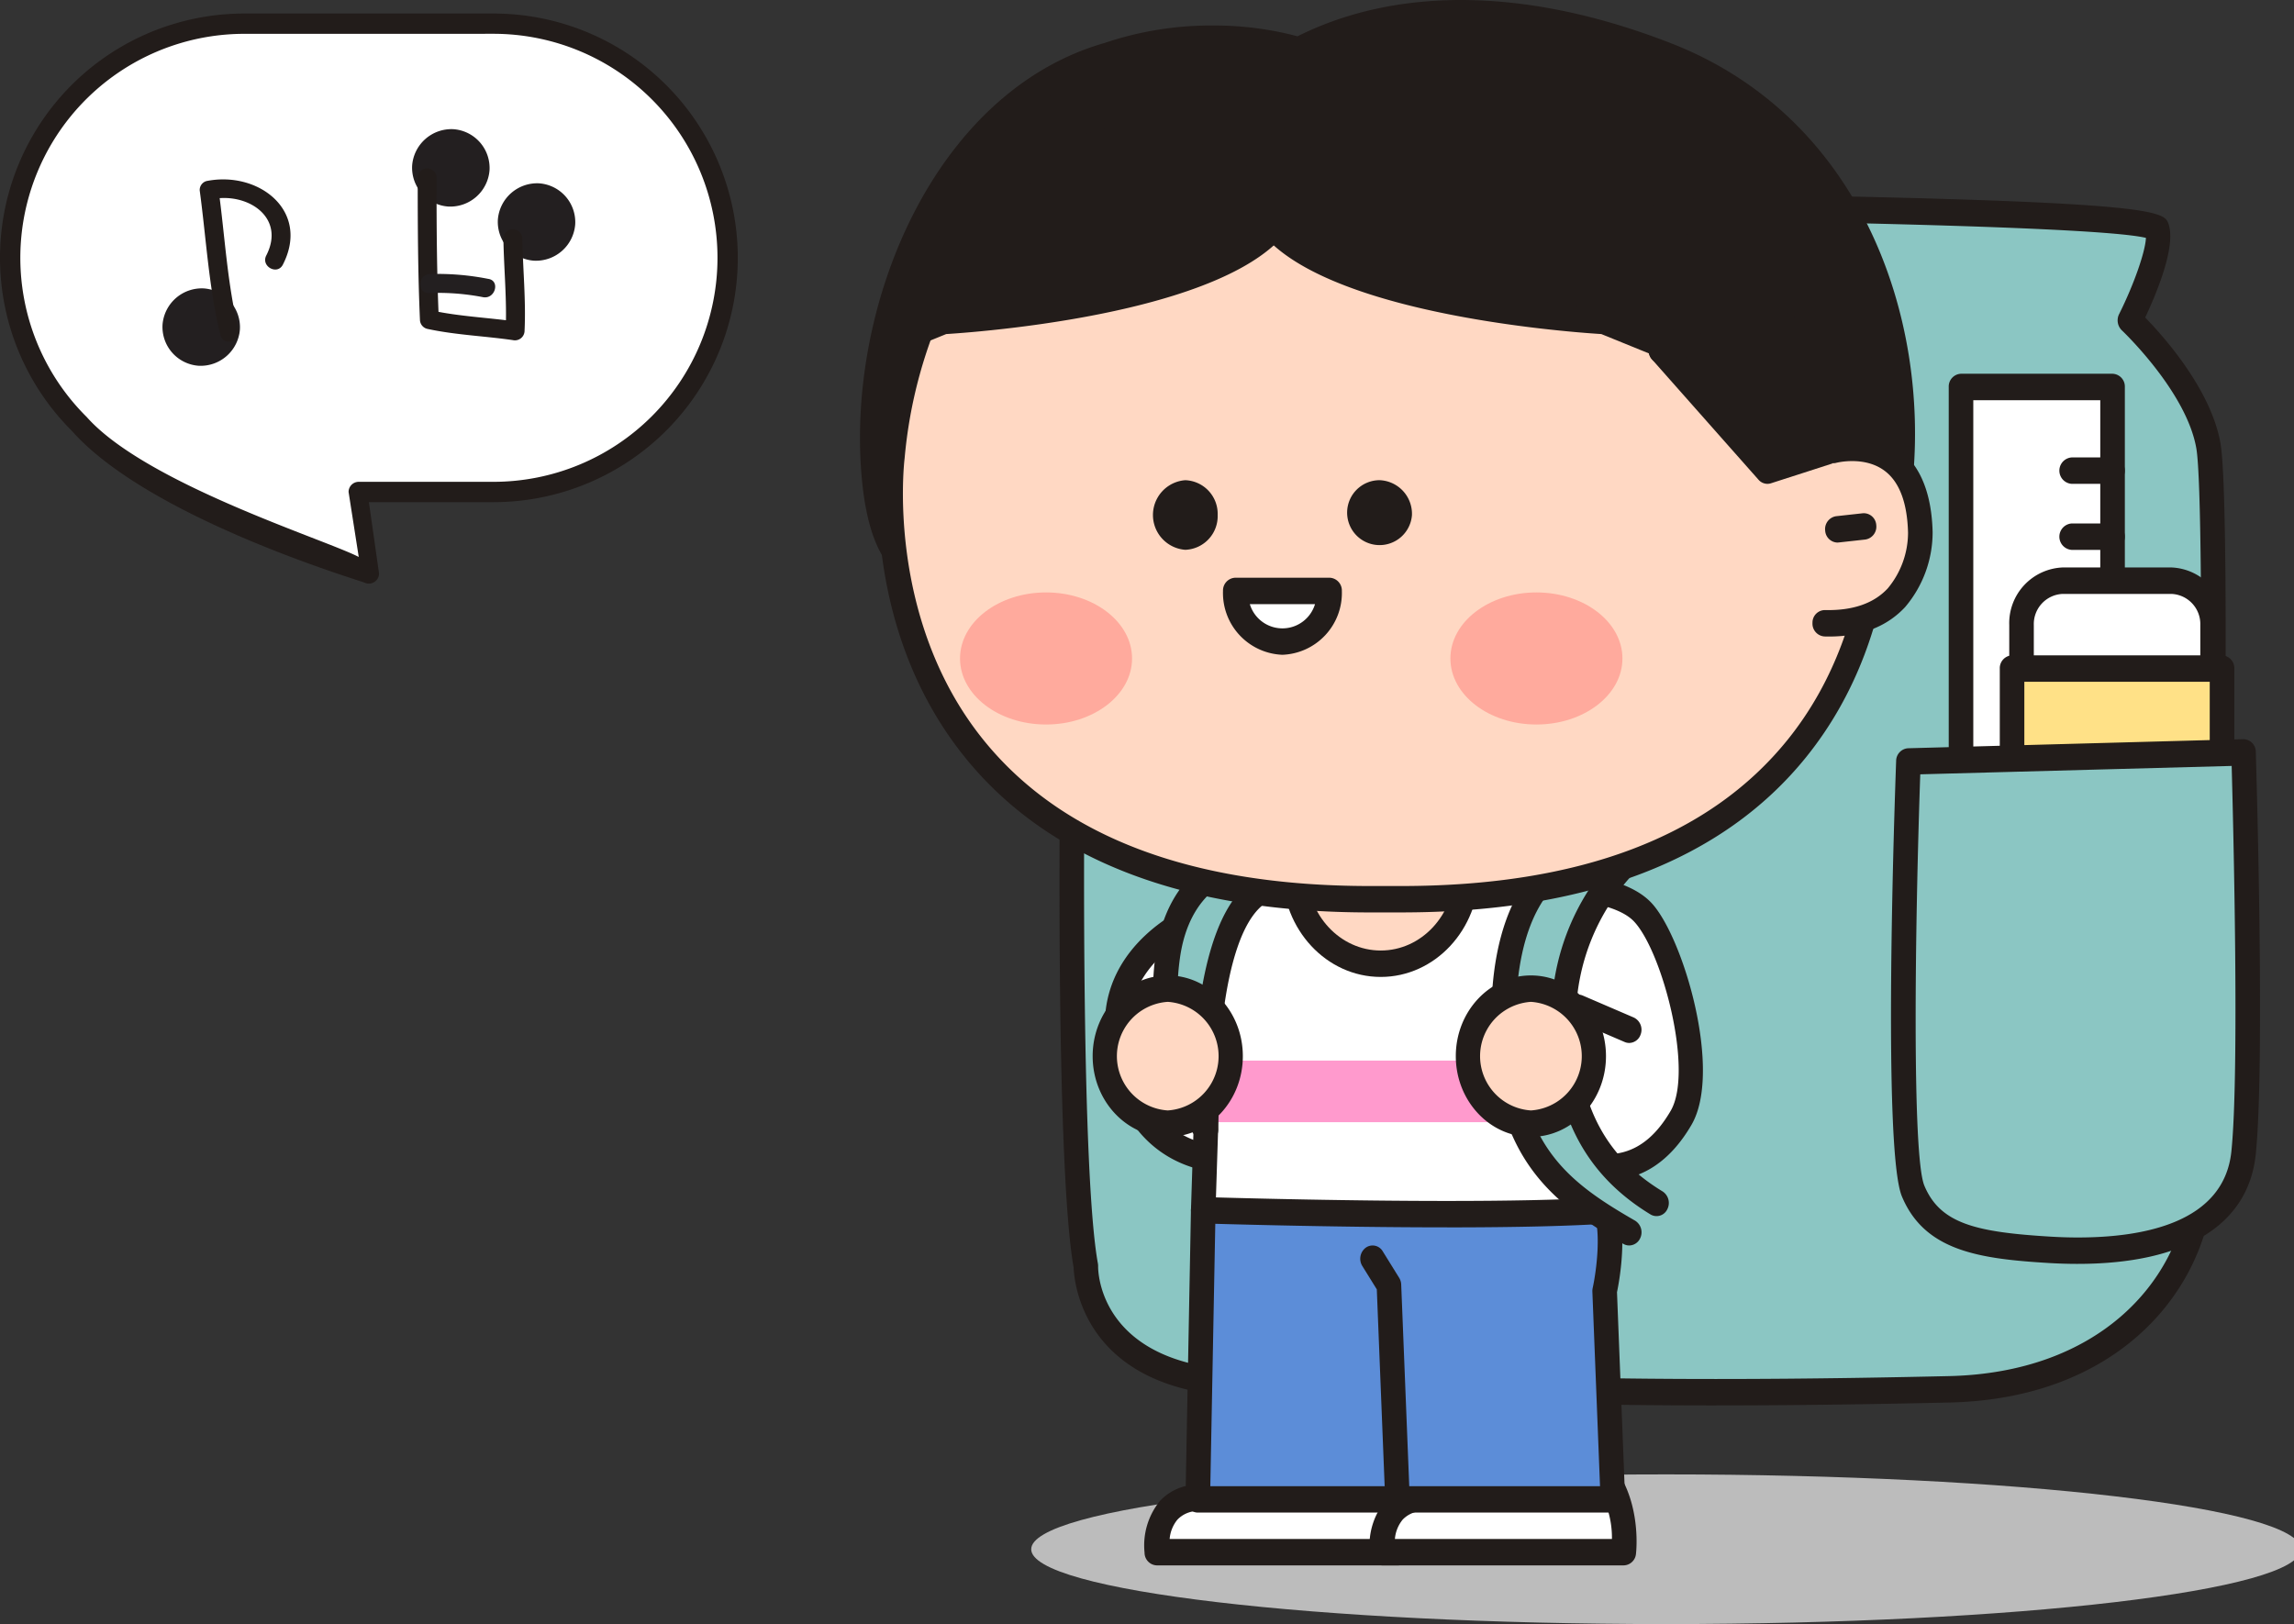<svg xmlns="http://www.w3.org/2000/svg" xmlns:xlink="http://www.w3.org/1999/xlink" width="274" height="194" viewBox="0 0 274 194">
  <rect x="0" y="0" width="274" height="194" fill="#333333" stroke="none"/>
  <defs>
    <clipPath id="clip-path">
      <rect id="사각형_137" data-name="사각형 137" width="172.116" height="194" fill="none"/>
    </clipPath>
    <clipPath id="clip-path-2">
      <rect id="사각형_190" data-name="사각형 190" width="88.121" height="68.099" fill="none"/>
    </clipPath>
    <clipPath id="clip-아트보드_22">
      <rect width="274" height="194"/>
    </clipPath>
  </defs>
  <g id="아트보드_22" data-name="아트보드 – 22" clip-path="url(#clip-아트보드_22)">
    <g id="그룹_328" data-name="그룹 328" transform="translate(-373.746 -2151)">
      <g id="그룹_89" data-name="그룹 89" transform="translate(476.464 2151)">
        <g id="그룹_66" data-name="그룹 66" transform="translate(0 0)" clip-path="url(#clip-path)">
          <path id="패스_879" data-name="패스 879" d="M162.115,92.666c0,4.939-33.953,8.94-75.832,8.94s-75.832-4-75.832-8.94,33.949-8.94,75.832-8.94,75.832,4,75.832,8.94" transform="translate(10.001 92.395)" fill="#bcbcbc"/>
          <path id="패스_880" data-name="패스 880" d="M52.12,152.531c24.6,1.529,54.6.877,65.591.637,19.589-.433,28.738-12.771,30-23.252s2.247-82,.98-89.408-9.378-15.025-9.378-15.025,4.145-8.288,3.239-10.949-92.916-2.941-92.916-2.941L12.976,80.94s-.5,45.855,1.632,57.5c0,0-.329,13.324,18.589,14.024Z" transform="translate(12.369 12.794)" fill="#8bc6c3"/>
          <path id="패스_881" data-name="패스 881" d="M90.6,155.92h0c-14.6,0-27.327-.33-37.838-.982l-18.845-.072c-18.838-.7-19.98-13.591-20.047-15.427-2.106-11.86-1.658-55.815-1.636-57.687a1.674,1.674,0,0,1,.192-.761L49.085,11.643a1.288,1.288,0,0,1,1.28-.8c.231,0,23.278.076,46.137.473,47.241.825,47.642,2.007,48.153,3.5.91,2.671-1.464,8.324-2.795,11.149,2.2,2.257,7.9,8.633,9,15.082,1.35,7.911.221,80.041-.969,89.9-1.444,11.944-11.72,24.188-31.431,24.626-5.517.122-15.783.345-27.863.345M15.159,82.193c-.041,4.567-.362,45.994,1.609,56.768a1.858,1.858,0,0,1,.027.347c-.008.471.039,11.771,17.17,12.4l18.881.074c10.534.65,23.206.98,37.748.98h0c12.051,0,22.3-.223,27.8-.345,17.965-.4,27.3-11.273,28.577-21.877,1.38-11.407,2.17-82.044,1-88.92-1.16-6.786-8.824-14.052-8.9-14.123a1.665,1.665,0,0,1-.329-1.935c1.789-3.578,3.141-7.484,3.205-9.11C135.4,14.87,83.858,14.115,51.214,14Z" transform="translate(11.649 11.963)" fill="#221c1a"/>
          <path id="패스_882" data-name="패스 882" d="M30.353,82.085l-7.256,6.4s-5.219-.351-4.975,6.485H46.987s.734-6.048-2.935-9.992-13.7-2.892-13.7-2.892" transform="translate(17.334 90.443)" fill="#fff"/>
          <path id="패스_883" data-name="패스 883" d="M47.7,97.375H18.84a1.516,1.516,0,0,1-1.466-1.519,8.432,8.432,0,0,1,1.8-6.134,6.133,6.133,0,0,1,4.094-1.973l6.867-6.056a1.438,1.438,0,0,1,.787-.351c.055,0,1.305-.135,3.094-.135,3.9,0,9.11.606,11.787,3.483C49.939,89.131,49.192,95.723,49.161,96A1.508,1.508,0,0,1,47.7,97.375M20.366,94.219H46.29a11.239,11.239,0,0,0-2.56-7.3c-1.511-1.624-5.051-2.558-9.71-2.558-1.043,0-1.892.048-2.374.086l-6.9,6.083a1.437,1.437,0,0,1-1.022.353A3.363,3.363,0,0,0,21.3,91.91a4.185,4.185,0,0,0-.93,2.31" transform="translate(16.616 89.615)" fill="#221c1a"/>
          <path id="패스_884" data-name="패스 884" d="M44.1,82.085l-7.256,6.4s-5.219-.351-4.975,6.485H60.737s.734-6.048-2.935-9.992-13.7-2.892-13.7-2.892" transform="translate(30.492 90.443)" fill="#fff"/>
          <path id="패스_885" data-name="패스 885" d="M61.455,97.375H32.59a1.516,1.516,0,0,1-1.466-1.519,8.432,8.432,0,0,1,1.8-6.134,6.133,6.133,0,0,1,4.094-1.973l6.867-6.056a1.438,1.438,0,0,1,.787-.351c.055,0,1.305-.135,3.094-.135,3.9,0,9.11.606,11.787,3.483C63.689,89.131,62.942,95.723,62.911,96a1.508,1.508,0,0,1-1.456,1.374M34.116,94.219H60.04a11.239,11.239,0,0,0-2.56-7.3c-1.511-1.624-5.051-2.558-9.71-2.558-1.043,0-1.892.048-2.374.086l-6.9,6.083a1.446,1.446,0,0,1-1.022.353,3.363,3.363,0,0,0-2.427,1.024,4.185,4.185,0,0,0-.93,2.31" transform="translate(29.775 89.615)" fill="#221c1a"/>
          <path id="패스_886" data-name="패스 886" d="M25,52.1s-9.54,3.944-9.3,13.147S20.6,80.236,27.934,81.024s10.274-9.2,10.274-9.2Z" transform="translate(15.023 57.496)" fill="#fff"/>
          <path id="패스_887" data-name="패스 887" d="M29.469,83.475h0a8.842,8.842,0,0,1-.963-.053c-8.221-.883-13.288-7.35-13.554-17.3-.272-10.2,9.808-14.487,10.237-14.666a1.406,1.406,0,0,1,1.716.553L40.115,71.729a1.669,1.669,0,0,1,.209,1.395c-.125.423-3.131,10.351-10.855,10.351M25.234,54.909c-2.262,1.252-7.515,4.842-7.346,11.121.221,8.336,4.2,13.53,10.908,14.253,5,.536,7.691-5.311,8.479-7.4Z" transform="translate(14.304 56.667)" fill="#221c1a"/>
          <path id="패스_888" data-name="패스 888" d="M21.27,76.358l-.652,34.534H70.193L69.215,86s1.632-7.364-.325-10.869S43.45,61.81,43.45,61.81,22.9,69.519,21.27,76.358" transform="translate(19.73 68.21)" fill="#5c8dd8"/>
          <path id="패스_889" data-name="패스 889" d="M70.91,113.3H21.335a1.419,1.419,0,0,1-1.049-.475,1.642,1.642,0,0,1-.419-1.134l.652-34.536a1.552,1.552,0,0,1,.047-.355c1.773-7.446,20.939-14.83,23.117-15.648a1.367,1.367,0,0,1,1.016.019c5.618,2.35,24.112,10.3,26.166,13.98,2.068,3.7.849,10.354.542,11.826l.969,24.679a1.635,1.635,0,0,1-.407,1.159,1.412,1.412,0,0,1-1.059.486m-48.076-3.155H69.38l-.914-23.248a1.788,1.788,0,0,1,.039-.431c.413-1.876,1.192-7.278-.155-9.691-1.074-1.866-13.3-7.863-24.207-12.451-7.6,2.915-19.423,8.826-20.691,13.1Z" transform="translate(19.012 67.382)" fill="#221c1a"/>
          <path id="패스_890" data-name="패스 890" d="M21.929,63.166l-.978,30.5s33.268,1.052,48.435,0l-3.425-32.6S63.025,47.915,45.9,46.338,21.929,52.122,21.929,63.166" transform="translate(20.049 50.901)" fill="#fff"/>
          <path id="패스_891" data-name="패스 891" d="M21.359,60.226l-.237,7.362H68.117l-.775-7.362Z" transform="translate(20.213 66.461)" fill="#ff9acd"/>
          <path id="패스_892" data-name="패스 892" d="M50.808,96.54h0c-14.206,0-29.031-.465-29.18-.467a1.427,1.427,0,0,1-1.025-.5,1.645,1.645,0,0,1-.4-1.134l.978-30.5c0-6.9,2.732-18.566,21.033-18.566,1.434,0,2.959.076,4.532.219,17.971,1.655,21.231,15.347,21.36,15.93l3.456,32.8a1.655,1.655,0,0,1-.333,1.188,1.438,1.438,0,0,1-1.033.562c-4.5.311-11.025.471-19.388.471M23.186,92.962c4.1.116,16.063.423,27.618.423h0c7.389,0,13.319-.122,17.665-.37L65.219,62.065c-.082-.294-2.941-11.874-18.726-13.328-8.4-.77-14.616.635-18.3,4.15-2.706,2.577-4.076,6.313-4.076,11.107Z" transform="translate(19.331 50.072)" fill="#221c1a"/>
          <path id="패스_893" data-name="패스 893" d="M47.083,55.271c0,6.1-4.6,11.043-10.274,11.043S26.535,61.369,26.535,55.271s4.6-11.044,10.274-11.044,10.274,4.945,10.274,11.044" transform="translate(25.393 48.807)" fill="#ffd8c3"/>
          <path id="패스_894" data-name="패스 894" d="M37.527,68.719c-6.476,0-11.742-5.661-11.742-12.621s5.266-12.621,11.742-12.621S49.268,49.138,49.268,56.1,44,68.719,37.527,68.719m0-22.087c-4.857,0-8.806,4.247-8.806,9.466s3.949,9.466,8.806,9.466,8.806-4.247,8.806-9.466-3.953-9.466-8.806-9.466" transform="translate(24.675 47.979)" fill="#221c1a"/>
          <path id="패스_895" data-name="패스 895" d="M34.936,101.578a1.519,1.519,0,0,1-1.464-1.51l-.961-24.1-1.73-2.787a1.65,1.65,0,0,1,.407-2.188,1.4,1.4,0,0,1,2.035.438l1.957,3.155a1.663,1.663,0,0,1,.245.808l.978,24.54a1.535,1.535,0,0,1-1.4,1.643.642.642,0,0,1-.065,0" transform="translate(29.22 78.05)" fill="#221c1a"/>
          <path id="패스_896" data-name="패스 896" d="M40.451,50.335s10.759-.7,14.35,3.155,7.83,18.934,4.568,24.542-8.159,7.714-15.333,4.207" transform="translate(38.71 55.492)" fill="#fff"/>
          <path id="패스_897" data-name="패스 897" d="M51.185,86.352a16.154,16.154,0,0,1-7.037-1.843,1.626,1.626,0,0,1-.728-2.089,1.429,1.429,0,0,1,1.943-.783c6.045,2.955,10.331,1.8,13.479-3.608,2.751-4.731-.98-18.959-4.36-22.59-2.56-2.749-10.4-2.876-13.225-2.7A1.561,1.561,0,0,1,39.7,51.265a1.541,1.541,0,0,1,1.378-1.67c1.164-.082,11.53-.623,15.476,3.614,3.8,4.085,8.5,20.082,4.775,26.494-2.569,4.415-6.014,6.649-10.147,6.649" transform="translate(37.992 54.657)" fill="#221c1a"/>
          <path id="패스_898" data-name="패스 898" d="M54.288,92.967c-9.133-5.259-15-10.518-15-25.594s6.849-18.231,6.849-18.231h7.5a26.877,26.877,0,0,0-7.176,17.88c0,10.869,3.589,17.88,11.09,22.438" transform="translate(37.593 54.23)" fill="#8bc6c3"/>
          <path id="패스_899" data-name="패스 899" d="M55,95.372a1.381,1.381,0,0,1-.693-.187C45.679,90.214,38.534,84.751,38.534,68.2c0-15.932,7.423-19.535,7.738-19.681a1.356,1.356,0,0,1,.579-.128h7.5A1.47,1.47,0,0,1,55.72,49.4a1.662,1.662,0,0,1-.376,1.735,25.469,25.469,0,0,0-6.7,16.715c0,10.221,3.19,16.717,10.344,21.065a1.646,1.646,0,0,1,.556,2.15,1.416,1.416,0,0,1-2,.6C49.471,86.754,45.71,79.19,45.71,67.85a28.184,28.184,0,0,1,5.38-16.3H47.209c-1.094.69-5.74,4.344-5.74,16.654,0,14.861,5.9,19.407,14.229,24.2a1.638,1.638,0,0,1,.6,2.135,1.457,1.457,0,0,1-1.3.833" transform="translate(36.875 53.403)" fill="#221c1a"/>
          <path id="패스_900" data-name="패스 900" d="M52.119,64.2a7.8,7.8,0,0,1-7.5,8.065,8.085,8.085,0,0,1,0-16.128,7.8,7.8,0,0,1,7.5,8.063" transform="translate(35.519 61.955)" fill="#ffd8c3"/>
          <path id="패스_901" data-name="패스 901" d="M45.339,74.675c-4.945,0-8.973-4.325-8.973-9.643s4.027-9.64,8.973-9.64,8.965,4.327,8.965,9.64-4.023,9.643-8.965,9.643m0-16.128a6.5,6.5,0,0,0,0,12.972,6.5,6.5,0,0,0,0-12.972" transform="translate(34.8 61.127)" fill="#221c1a"/>
          <path id="패스_902" data-name="패스 902" d="M50.66,62.261a1.383,1.383,0,0,1-.546-.114L44,59.518a1.615,1.615,0,0,1-.818-2.049,1.436,1.436,0,0,1,1.908-.879L51.2,59.219a1.616,1.616,0,0,1,.816,2.049,1.468,1.468,0,0,1-1.36.993" transform="translate(41.22 62.324)" fill="#221c1a"/>
          <path id="패스_903" data-name="패스 903" d="M26.757,49.142s-6.523,1.4-7.826,10.869,1.955,17.177,4.564,20.684c0,0-.977-22.436,5.873-28.046Z" transform="translate(17.831 54.23)" fill="#8bc6c3"/>
          <path id="패스_904" data-name="패스 904" d="M24.211,83.1a1.426,1.426,0,0,1-1.147-.591c-3.07-4.129-6.188-12.341-4.869-21.9,1.438-10.442,8.681-12.118,8.988-12.184a1.414,1.414,0,0,1,1.436.562L31.23,52.49a1.656,1.656,0,0,1,.309,1.178,1.608,1.608,0,0,1-.568,1.062c-5.11,4.186-5.556,20.707-5.3,26.717A1.588,1.588,0,0,1,24.727,83a1.347,1.347,0,0,1-.517.1m2.748-31.3c-1.579.7-4.986,2.918-5.859,9.266a29.426,29.426,0,0,0,1.614,14.514c.18-6.8,1.174-17.377,5.37-22.268Z" transform="translate(17.114 53.403)" fill="#221c1a"/>
          <path id="패스_905" data-name="패스 905" d="M29.953,64.2a7.8,7.8,0,0,1-7.5,8.065,8.085,8.085,0,0,1,0-16.128,7.8,7.8,0,0,1,7.5,8.063" transform="translate(14.307 61.955)" fill="#ffd8c3"/>
          <path id="패스_906" data-name="패스 906" d="M23.17,74.675c-4.945,0-8.969-4.325-8.969-9.643s4.023-9.64,8.969-9.64,8.969,4.327,8.969,9.64-4.023,9.643-8.969,9.643m0-16.128a6.5,6.5,0,0,0,0,12.972,6.5,6.5,0,0,0,0-12.972" transform="translate(13.59 61.127)" fill="#221c1a"/>
          <path id="패스_907" data-name="패스 907" d="M95.661,5.835C73.563-2.781,59.2,1.3,51.686,5.189a39.52,39.52,0,0,0-22.795.646C8.343,11.717-.952,37.38,1,56.627s13.7,6.95,13.7,6.95L62.277,36.686l47.572,26.891s11.742,12.3,13.7-6.95S117.582,14.384,95.661,5.835" transform="translate(0.717 0.817)" fill="#221c1a"/>
          <path id="패스_908" data-name="패스 908" d="M117.852,69.841h0c-3.72,0-7.331-3.347-8.145-4.152L63,39.283,16.282,65.689c-.814.806-4.425,4.152-8.145,4.152-3.025,0-6.845-2.12-7.873-12.226-2.1-20.655,8.378-46.6,28.967-52.489a39.74,39.74,0,0,1,13.016-2.08A38.644,38.644,0,0,1,52.258,4.335c12.041-6.016,27.611-5.8,44.62.833,22.71,8.854,30.851,32.722,28.845,52.447-1.027,10.1-4.847,12.226-7.873,12.226M63,35.924a1.373,1.373,0,0,1,.683.183L111.249,63a1.415,1.415,0,0,1,.341.263c.916.953,3.822,3.425,6.262,3.425,3.305,0,4.519-5.118,4.955-9.413,1.881-18.5-5.716-40.867-26.928-49.138C79.4,1.708,64.433,1.533,53.041,7.427a1.378,1.378,0,0,1-1.014.105A35.672,35.672,0,0,0,42.247,6.2,37.7,37.7,0,0,0,30.1,8.138C10.9,13.639,1.215,37.914,3.18,57.272c.438,4.3,1.652,9.413,4.957,9.413,2.44,0,5.346-2.472,6.262-3.425A1.415,1.415,0,0,1,14.74,63L62.313,36.107A1.373,1.373,0,0,1,63,35.924" transform="translate(0 0.001)" fill="#221c1a"/>
          <path id="패스_909" data-name="패스 909" d="M93.883,29.275s-.035-5.574.008-13.086c-10.157-2.751-31.319-4.8-31.319-4.8S33.542,13.5,27.018,14.9,7.8,21.582,7.8,21.582A57.236,57.236,0,0,0,2.09,41.989S-4.939,94.844,59.128,94.844h3.708c64.067,0,57.037-52.855,57.037-52.855-.088-.862-.209-1.683-.325-2.514l-11.967-.032Z" transform="translate(1.782 12.573)" fill="#ffd8c3"/>
          <path id="패스_910" data-name="패스 910" d="M63.561,97.248H59.853c-22.178,0-38.458-6.239-48.386-18.547C-1.184,63.019,1.252,43.418,1.364,42.592A59.135,59.135,0,0,1,7.236,21.653,1.512,1.512,0,0,1,8,20.936c.524-.217,12.89-5.343,19.46-6.757C34,12.772,62.009,10.732,63.2,10.646a1.684,1.684,0,0,1,.231,0c.869.084,21.4,2.087,31.546,4.838a1.564,1.564,0,0,1,1.11,1.54c-.033,5.793-.02,10.433-.012,12.245l12.693,9.424,11.513.029a1.506,1.506,0,0,1,1.448,1.346l.067.465c.094.694.192,1.386.264,2.11.106.774,2.542,20.375-10.11,36.057-9.928,12.308-26.207,18.547-48.386,18.547m-54-73.575A56.218,56.218,0,0,0,4.276,42.985c-.033.24-2.346,19.108,9.433,33.68,9.348,11.563,24.875,17.428,46.145,17.428h3.708c21.29,0,36.822-5.873,46.17-17.459,11.781-14.6,9.44-33.406,9.415-33.6-.041-.408-.09-.791-.139-1.163l-10.7-.027a1.393,1.393,0,0,1-.83-.28L93.775,31.4a1.611,1.611,0,0,1-.634-1.287s-.031-4.973,0-11.853c-9.887-2.446-28.237-4.3-29.863-4.455-2.01.147-29.1,2.148-35.249,3.469-5.6,1.205-16.059,5.414-18.472,6.4" transform="translate(1.057 11.745)" fill="#221c1a"/>
          <path id="패스_911" data-name="패스 911" d="M51.5,14.487c-.742-.278-1.624-.549-2.6-.814-.043,7.512-.008,13.086-.008,13.086l12.72,14.373,12.945-4.173a60.605,60.605,0,0,0-2.8-11.784S59.98,17.642,51.5,14.487" transform="translate(46.774 15.09)" fill="#221c1a"/>
          <path id="패스_912" data-name="패스 912" d="M62.33,43.535a1.421,1.421,0,0,1-1.063-.49L48.547,28.672a1.633,1.633,0,0,1-.405-1.077s-.035-5.583.008-13.1a1.618,1.618,0,0,1,.569-1.239,1.4,1.4,0,0,1,1.256-.28c1.022.276,1.947.562,2.722.852,8.524,3.17,20.039,10.511,20.526,10.823a1.552,1.552,0,0,1,.622.8,62.541,62.541,0,0,1,2.881,12.108A1.587,1.587,0,0,1,75.7,39.295L62.752,43.468a1.345,1.345,0,0,1-.423.067M51.073,26.951l11.7,13.219,10.851-3.5a58.711,58.711,0,0,0-2.344-9.592C69.067,25.691,59.061,19.53,51.737,16.8c-.209-.078-.431-.156-.661-.233-.022,5.034-.008,8.923,0,10.381" transform="translate(46.056 14.262)" fill="#221c1a"/>
          <path id="패스_913" data-name="패스 913" d="M59.863,25.7s10.11-2.8,10.434,9.817c0,0,.329,11.216-11.413,10.867" transform="translate(56.35 28.068)" fill="#ffd8c3"/>
          <path id="패스_914" data-name="패스 914" d="M60.138,48.795c-.192,0-.382,0-.575-.008a1.535,1.535,0,0,1-1.427-1.62,1.494,1.494,0,0,1,1.507-1.533c3.278.072,5.8-.776,7.487-2.594a10.427,10.427,0,0,0,2.419-6.647c-.088-3.471-.973-5.911-2.626-7.261-2.452-2-5.945-1.09-5.98-1.077a1.475,1.475,0,0,1-1.781-1.142A1.588,1.588,0,0,1,60.215,25c.194-.055,4.867-1.3,8.456,1.6,2.415,1.952,3.7,5.217,3.814,9.7a13.808,13.808,0,0,1-3.274,8.965c-2.172,2.343-5.223,3.53-9.072,3.53" transform="translate(55.633 27.24)" fill="#221c1a"/>
          <path id="패스_915" data-name="패스 915" d="M60.373,32.649a1.511,1.511,0,0,1-1.458-1.416A1.554,1.554,0,0,1,60.224,29.5l3.18-.351a1.5,1.5,0,0,1,1.611,1.407,1.554,1.554,0,0,1-1.309,1.731l-3.18.351a1.261,1.261,0,0,1-.153.008" transform="translate(56.371 32.162)" fill="#221c1a"/>
          <path id="패스_916" data-name="패스 916" d="M26.654,41.53c0,4.356-4.6,7.888-10.274,7.888S6.106,45.887,6.106,41.53s4.6-7.888,10.274-7.888,10.274,3.532,10.274,7.888" transform="translate(5.843 37.126)" fill="#ffaa9d"/>
          <path id="패스_917" data-name="패스 917" d="M56.584,41.53c0,4.356-4.6,7.888-10.274,7.888S36.036,45.887,36.036,41.53s4.6-7.888,10.274-7.888,10.274,3.532,10.274,7.888" transform="translate(34.485 37.126)" fill="#ffaa9d"/>
          <path id="패스_918" data-name="패스 918" d="M28.234,8.372s22.5-4.733,19.5,7.362S6.519,30.109,6.519,30.109L3.627,31.287S4.259,11.878,28.234,8.372" transform="translate(3.471 8.233)" fill="#221c1a"/>
          <path id="패스_919" data-name="패스 919" d="M4.345,33.691a1.393,1.393,0,0,1-.855-.3,1.616,1.616,0,0,1-.613-1.336c.006-.208.965-20.779,25.875-24.424A50.056,50.056,0,0,1,37.9,6.709c5.558,0,9.288,1.277,11.088,3.8a7.556,7.556,0,0,1,.885,6.462C46.744,29.583,12.508,32.187,7.545,32.5L4.864,33.59a1.4,1.4,0,0,1-.519.1M37.9,9.864a48.23,48.23,0,0,0-8.669.883C11.6,13.329,7.234,24.6,6.159,29.688l.558-.227a1.4,1.4,0,0,1,.438-.1c10.335-.618,37.646-4.2,39.883-13.208a4.362,4.362,0,0,0-.376-3.725C45.48,10.775,42.369,9.864,37.9,9.864" transform="translate(2.753 7.405)" fill="#221c1a"/>
          <path id="패스_920" data-name="패스 920" d="M74.313,33.614l-8.618-3.5s-38.219-2.28-41.219-14.375,19.5-7.362,19.5-7.362l30.333,6.836,5.871,8.414Z" transform="translate(23.158 8.233)" fill="#221c1a"/>
          <path id="패스_921" data-name="패스 921" d="M75.031,36.02a1.366,1.366,0,0,1-.519-.1L66.106,32.5c-4.963-.311-39.2-2.915-42.329-15.53a7.563,7.563,0,0,1,.885-6.462c1.8-2.52,5.53-3.8,11.088-3.8a50.116,50.116,0,0,1,9.231.942l30.352,6.841a1.466,1.466,0,0,1,.873.6L82.076,23.5a1.673,1.673,0,0,1,.067,1.79l-5.871,9.992a1.447,1.447,0,0,1-1.241.736M35.749,9.864c-4.468,0-7.579.911-8.761,2.564a4.37,4.37,0,0,0-.376,3.725C28.849,25.17,56.16,28.746,66.495,29.362a1.4,1.4,0,0,1,.438.1l7.5,3.05,4.691-7.985L74.19,17.458,44.4,10.741a48.5,48.5,0,0,0-8.648-.877" transform="translate(22.441 7.405)" fill="#221c1a"/>
          <rect id="사각형_134" data-name="사각형 134" width="18.102" height="74.675" transform="translate(131.509 46.227)" fill="#fff"/>
          <path id="패스_922" data-name="패스 922" d="M86.02,99.056h-18.1a1.526,1.526,0,0,1-1.468-1.578V22.8a1.526,1.526,0,0,1,1.468-1.578h18.1A1.526,1.526,0,0,1,87.488,22.8V97.479a1.526,1.526,0,0,1-1.468,1.578M69.386,95.9H84.553V24.381H69.386Z" transform="translate(63.59 23.424)" fill="#221c1a"/>
          <path id="패스_923" data-name="패스 923" d="M79.561,29.131H74.669a1.582,1.582,0,0,1,0-3.155h4.892a1.582,1.582,0,0,1,0,3.155" transform="translate(70.05 28.666)" fill="#221c1a"/>
          <path id="패스_924" data-name="패스 924" d="M79.561,32.881H74.669a1.582,1.582,0,0,1,0-3.155h4.892a1.582,1.582,0,0,1,0,3.155" transform="translate(70.05 32.804)" fill="#221c1a"/>
          <path id="패스_925" data-name="패스 925" d="M79.561,36.631H74.669a1.582,1.582,0,0,1,0-3.155h4.892a1.582,1.582,0,0,1,0,3.155" transform="translate(70.05 36.943)" fill="#221c1a"/>
          <path id="패스_926" data-name="패스 926" d="M79.561,40.381H74.669a1.582,1.582,0,0,1,0-3.155h4.892a1.582,1.582,0,0,1,0,3.155" transform="translate(70.05 41.081)" fill="#221c1a"/>
          <path id="사각형_135" data-name="사각형 135" d="M2.521,0H20.3a2.521,2.521,0,0,1,2.521,2.521V33.6A2.521,2.521,0,0,1,20.3,36.124H2.52A2.52,2.52,0,0,1,0,33.6V2.521A2.521,2.521,0,0,1,2.521,0Z" transform="translate(138.738 69.366)" fill="#fff"/>
          <path id="패스_927" data-name="패스 927" d="M89.5,71.505H76.546a6.66,6.66,0,0,1-6.4-6.881V39.1a6.66,6.66,0,0,1,6.4-6.879H89.5A6.66,6.66,0,0,1,95.9,39.1v25.52a6.661,6.661,0,0,1-6.4,6.881M76.546,35.381A3.6,3.6,0,0,0,73.08,39.1v25.52a3.607,3.607,0,0,0,3.466,3.725H89.5a3.607,3.607,0,0,0,3.466-3.725V39.1A3.6,3.6,0,0,0,89.5,35.381Z" transform="translate(67.125 35.563)" fill="#221c1a"/>
          <rect id="사각형_136" data-name="사각형 136" width="25.076" height="26.843" transform="translate(137.609 79.86)" fill="#ffe187"/>
          <path id="패스_928" data-name="패스 928" d="M96.112,67.213H71.036a1.526,1.526,0,0,1-1.468-1.578V38.793a1.526,1.526,0,0,1,1.468-1.578H96.112a1.526,1.526,0,0,1,1.468,1.578V65.636a1.526,1.526,0,0,1-1.468,1.578M72.5,64.058H94.644V40.37H72.5Z" transform="translate(66.573 41.069)" fill="#221c1a"/>
          <path id="패스_929" data-name="패스 929" d="M104.321,42.726,64.29,43.807s-1.691,45.918.564,51.318,7.331,6.483,16.35,7.024,21.99-.764,23.117-11.567,0-47.855,0-47.855" transform="translate(60.94 47.15)" fill="#8bc6c3"/>
          <path id="패스_930" data-name="패스 930" d="M85.247,104.654h0c-1.172,0-2.317-.036-3.405-.1-8.3-.5-14.873-1.4-17.609-7.953-2.329-5.574-.865-47.287-.691-52.026a1.524,1.524,0,0,1,1.431-1.515L105,41.975a1.512,1.512,0,0,1,1.5,1.527c.047,1.517,1.119,37.287-.008,48.082-.881,8.427-8.429,13.069-21.252,13.069M66.423,46.174c-.618,17.724-1.01,45.548.489,49.134,1.9,4.554,6.192,5.558,15.094,6.092,1.035.063,2.125.1,3.241.1,7.877,0,17.448-1.777,18.335-10.267.971-9.312.233-38.907.037-46.061Z" transform="translate(60.219 46.321)" fill="#221c1a"/>
          <path id="패스_931" data-name="패스 931" d="M25.613,31.425a4.021,4.021,0,0,1-3.869,4.159,4.169,4.169,0,0,1,0-8.315,4.021,4.021,0,0,1,3.869,4.157" transform="translate(17.109 30.092)" fill="#221c1a"/>
          <path id="패스_932" data-name="패스 932" d="M37.472,31.425A3.877,3.877,0,1,1,33.6,27.268a4.022,4.022,0,0,1,3.871,4.157" transform="translate(28.458 30.092)" fill="#221c1a"/>
          <path id="패스_933" data-name="패스 933" d="M34.166,33.557a5.85,5.85,0,0,1-5.63,6.05,5.846,5.846,0,0,1-5.626-6.05Z" transform="translate(21.924 37.032)" fill="#fff"/>
          <path id="패스_934" data-name="패스 934" d="M29.255,42.012a7.385,7.385,0,0,1-7.1-7.627,1.526,1.526,0,0,1,1.468-1.578H34.883a1.526,1.526,0,0,1,1.468,1.578,7.385,7.385,0,0,1-7.1,7.627m-3.892-6.05a4.066,4.066,0,0,0,7.787,0Z" transform="translate(21.205 36.204)" fill="#221c1a"/>
        </g>
      </g>
      <g id="그룹_96" data-name="그룹 96" transform="translate(373.746 2152.616)">
        <g id="그룹_95" data-name="그룹 95" clip-path="url(#clip-path-2)">
          <path id="패스_1222" data-name="패스 1222" d="M58.476.75H28.723a27.969,27.969,0,0,0-19.731,47.8C18.239,58.979,43.6,66.424,43.6,66.424l-1.213-9.731H58.476a27.972,27.972,0,0,0,0-55.943" transform="translate(0.463 0.463)" fill="#fff"/>
          <path id="패스_1223" data-name="패스 1223" d="M43.55,67.986c-.576-.267-25.694-7.673-34.951-18.118A29.181,29.181,0,0,1,29.186,0H58.939a29.184,29.184,0,0,1,0,58.368H44.061l1.213,8.518A1.214,1.214,0,0,1,44.061,68.1a1.2,1.2,0,0,1-.511-.113M29.186,2.425A26.759,26.759,0,0,0,10.361,48.2c7.068,7.973,28.528,14.644,32.487,16.715l-1.213-7.763a1.212,1.212,0,0,1,1.213-1.213H58.939a26.759,26.759,0,0,0,0-53.518Z" transform="translate(0 0)" fill="#221c1a"/>
          <path id="패스_1224" data-name="패스 1224" d="M16.935,20.31a4.707,4.707,0,0,0-4.923,4.318,4.651,4.651,0,0,0,4.317,4.923,4.706,4.706,0,0,0,4.923-4.318,4.649,4.649,0,0,0-4.317-4.923" transform="translate(7.402 12.525)" fill="#231f20"/>
          <path id="패스_1225" data-name="패스 1225" d="M19.393,30.186c-1.345-5.466-1.62-11.113-2.378-16.674-.267.37-.535.74-.8,1.109,4.213-.847,8.854,2.131,6.494,6.724-.666,1.3,1.314,2.393,1.982,1.094,3.3-6.434-2.912-11.236-9.133-9.983a1.111,1.111,0,0,0-.8,1.111c.782,5.765,1.077,11.609,2.472,17.274.349,1.418,2.516.76,2.166-.655" transform="translate(9.095 7.558)" fill="#221c1a"/>
          <path id="패스_1226" data-name="패스 1226" d="M35.377,8.546a4.707,4.707,0,0,0-4.923,4.318,4.651,4.651,0,0,0,4.317,4.923,4.706,4.706,0,0,0,4.923-4.318,4.648,4.648,0,0,0-4.317-4.923" transform="translate(18.775 5.27)" fill="#231f20"/>
          <path id="패스_1227" data-name="패스 1227" d="M41.71,12.546a4.707,4.707,0,0,0-4.923,4.318A4.651,4.651,0,0,0,41.1,21.787a4.706,4.706,0,0,0,4.923-4.318,4.649,4.649,0,0,0-4.317-4.923" transform="translate(22.68 7.737)" fill="#231f20"/>
          <path id="패스_1228" data-name="패스 1228" d="M30.861,12.564c0,5.66.021,11.318.268,16.975a1.141,1.141,0,0,0,.858,1.07c3.379.734,6.822.852,10.237,1.347a1.152,1.152,0,0,0,1.4-1.125c.175-3.692-.205-7.357-.268-11.047a1.131,1.131,0,0,0-2.26.055c.061,3.689.438,7.354.268,11.047l1.4-1.125c-3.411-.495-6.864-.616-10.24-1.347.288.356.572.713.858,1.07-.249-5.657-.27-11.315-.272-16.975a1.131,1.131,0,0,0-2.26.055" transform="translate(19.031 7.056)" fill="#221c1a"/>
          <path id="패스_1229" data-name="패스 1229" d="M32.169,21.538a28.028,28.028,0,0,1,6.434.506c1.434.189,1.993-2.006.55-2.2a30.942,30.942,0,0,0-7.037-.572c-1.445.142-1.4,2.406.053,2.263" transform="translate(19.151 11.85)" fill="#231f20"/>
        </g>
      </g>
    </g>
  </g>
</svg>
